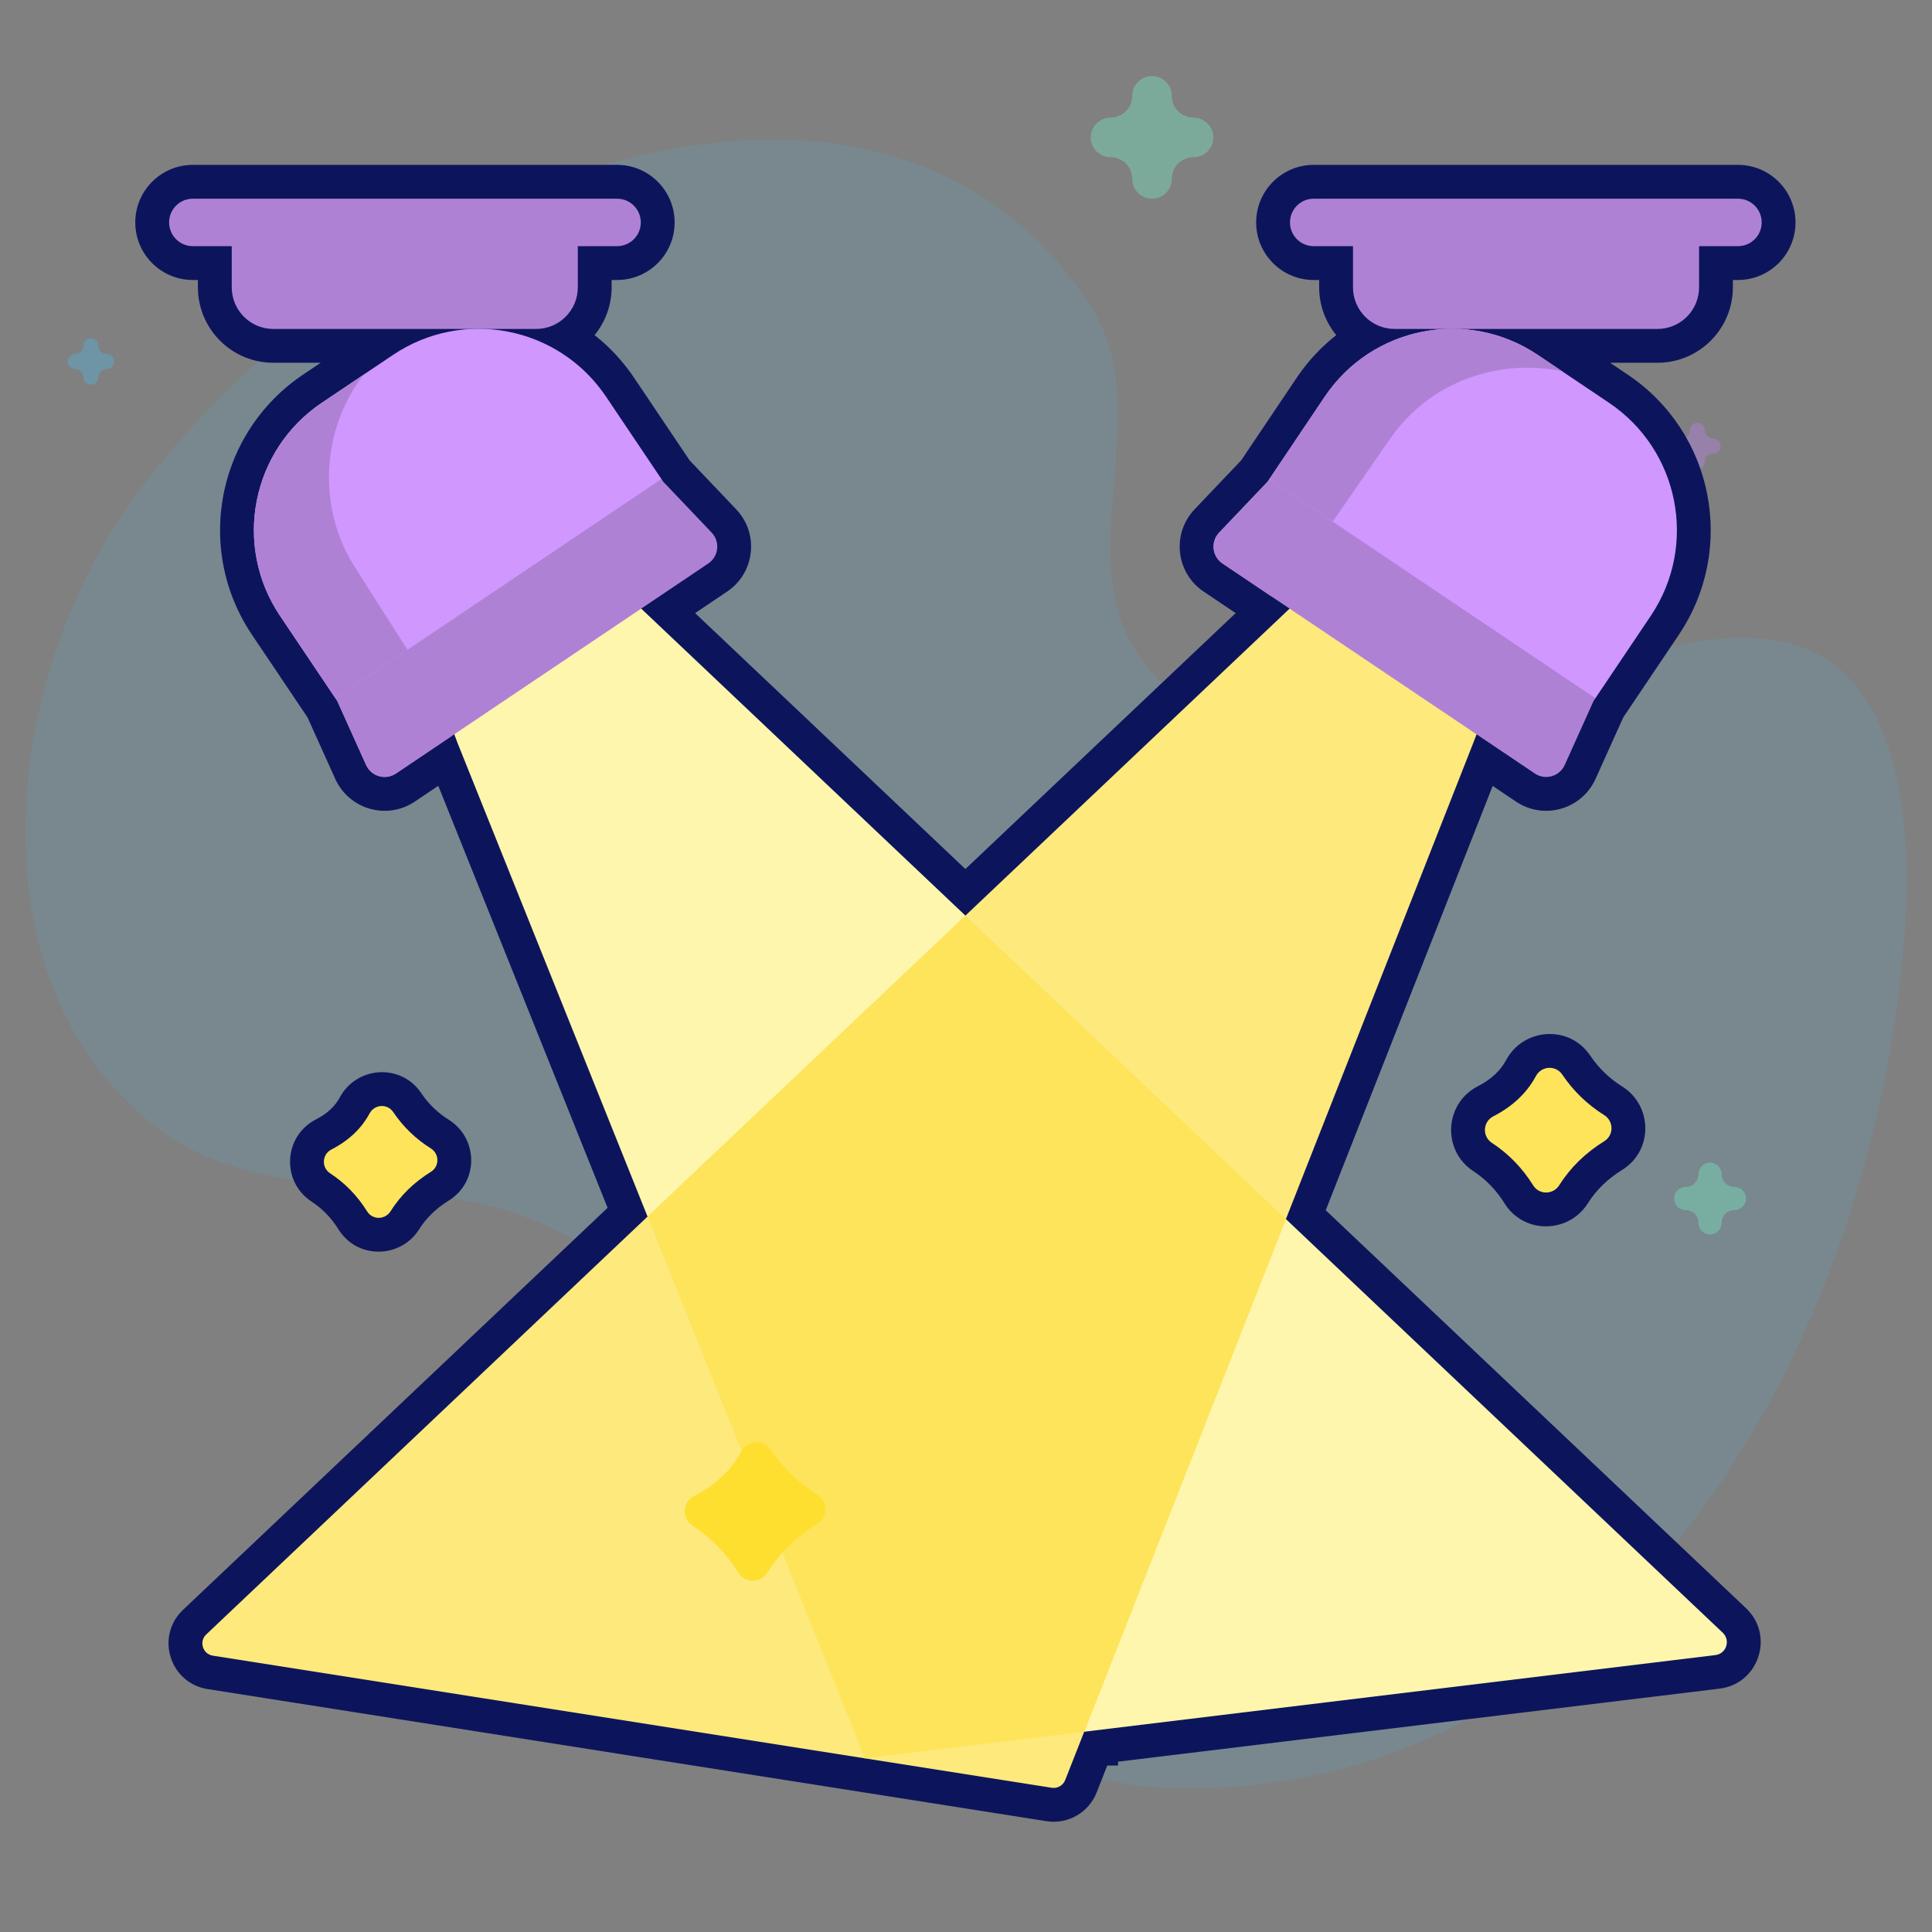 <svg width="457" height="457" viewBox="0 0 457 457" fill="none" xmlns="http://www.w3.org/2000/svg">
<rect x="0" y="0" width="457" height="457" fill="#808080" stroke="none"/>
<path d="M31.68 117.743C86.657 42.24 209.248 -4.99 258.491 73.264C273.545 97.187 253.049 132.249 269.485 155.147C309.136 210.387 371.97 144.101 420.054 151.47C448.853 155.883 452.233 192.905 450.693 218.036C444.775 314.685 384.372 426.789 275.924 422.902C243.525 421.74 220.913 400.137 204.758 373.645C185.689 342.375 164.211 307.264 130.451 290.505C101.666 276.217 63.375 286.556 37.724 267.236C-7.355 233.283 0.228 160.935 31.68 117.743Z" fill="#5BAACB" fill-opacity="0.2"/>
<path opacity="0.5" d="M117.039 350C117.716 350 118.393 349.794 118.968 349.382L121.501 347.569L124.033 349.382C125.183 350.205 126.74 350.206 127.89 349.382C129.04 348.559 129.522 347.099 129.082 345.767L128.115 342.833L130.647 341.019C131.797 340.196 132.279 338.736 131.839 337.404C131.399 336.071 130.14 335.169 128.719 335.169H125.588L124.62 332.235C124.181 330.902 122.921 330 121.5 330C120.078 330 118.818 330.902 118.379 332.235L117.412 335.169H114.281C112.86 335.169 111.6 336.071 111.161 337.404C110.722 338.736 111.203 340.196 112.352 341.019L114.885 342.833L113.918 345.767C113.479 347.099 113.96 348.559 115.109 349.382C115.686 349.794 116.363 350 117.039 350Z" fill="#78D5B5"/>
<path opacity="0.5" d="M272.5 47C275.083 47 277.177 44.906 277.177 42.323C277.177 39.485 279.485 37.177 282.323 37.177C284.905 37.177 287 35.083 287 32.5C287 29.917 284.905 27.823 282.323 27.823C279.485 27.823 277.177 25.515 277.177 22.677C277.177 20.095 275.083 18 272.5 18C269.917 18 267.823 20.095 267.823 22.677C267.823 25.515 265.515 27.823 262.677 27.823C260.095 27.823 258 29.917 258 32.5C258 35.083 260.095 37.177 262.677 37.177C265.515 37.177 267.823 39.485 267.823 42.323C267.823 44.906 269.916 47 272.5 47Z" fill="#78D5B5"/>
<path opacity="0.5" d="M82.5 367C83.48 367 84.274 366.206 84.274 365.226C84.274 364.15 85.15 363.274 86.226 363.274C87.206 363.274 88 362.48 88 361.5C88 360.52 87.206 359.726 86.226 359.726C85.15 359.726 84.274 358.85 84.274 357.774C84.274 356.794 83.48 356 82.5 356C81.52 356 80.726 356.794 80.726 357.774C80.726 358.85 79.85 359.726 78.774 359.726C77.794 359.726 77 360.52 77 361.5C77 362.48 77.794 363.274 78.774 363.274C79.85 363.274 80.726 364.15 80.726 365.226C80.726 366.206 81.52 367 82.5 367Z" fill="#5BAACB"/>
<path opacity="0.5" d="M401.5 111C402.48 111 403.274 110.206 403.274 109.226C403.274 108.15 404.15 107.274 405.226 107.274C406.206 107.274 407 106.48 407 105.5C407 104.52 406.206 103.726 405.226 103.726C404.15 103.726 403.274 102.85 403.274 101.774C403.274 100.794 402.48 100 401.5 100C400.52 100 399.726 100.794 399.726 101.774C399.726 102.85 398.85 103.726 397.774 103.726C396.794 103.726 396 104.52 396 105.5C396 106.48 396.794 107.274 397.774 107.274C398.85 107.274 399.726 108.15 399.726 109.226C399.726 110.206 400.52 111 401.5 111Z" fill="#AF81D5"/>
<path opacity="0.5" d="M21.5 91C22.48 91 23.274 90.206 23.274 89.226C23.274 88.15 24.15 87.274 25.226 87.274C26.206 87.274 27 86.48 27 85.5C27 84.52 26.206 83.726 25.226 83.726C24.15 83.726 23.274 82.85 23.274 81.774C23.274 80.794 22.48 80 21.5 80C20.52 80 19.726 80.794 19.726 81.774C19.726 82.85 18.85 83.726 17.774 83.726C16.794 83.726 16 84.52 16 85.5C16 86.48 16.794 87.274 17.774 87.274C18.85 87.274 19.726 88.15 19.726 89.226C19.726 90.206 20.52 91 21.5 91Z" fill="#5BAACB"/>
<path opacity="0.5" d="M404.5 292C406.014 292 407.242 290.772 407.242 289.258C407.242 287.595 408.595 286.242 410.258 286.242C411.772 286.242 413 285.014 413 283.5C413 281.986 411.772 280.758 410.258 280.758C408.595 280.758 407.242 279.405 407.242 277.742C407.242 276.228 406.014 275 404.5 275C402.986 275 401.758 276.228 401.758 277.742C401.758 279.405 400.405 280.758 398.742 280.758C397.228 280.758 396 281.986 396 283.5C396 285.014 397.228 286.242 398.742 286.242C400.405 286.242 401.758 287.595 401.758 289.258C401.758 290.772 402.985 292 404.5 292Z" fill="#78D5B5"/>
<path d="M145.964 47C149.065 47 151.579 49.514 151.579 52.614C151.579 55.715 149.065 58.23 145.964 58.23H136.675V67.965C136.675 73.4 132.265 77.81 126.83 77.81H114.779C125.905 78.296 136.661 83.874 143.353 93.824L156.453 113.311H156.451L156.453 113.312L156.872 113.933L168.341 125.985C170.392 128.141 170.01 131.629 167.54 133.291L151.669 143.963L228.356 216.578L305.045 143.962L289.174 133.291C286.704 131.629 286.322 128.14 288.373 125.984L299.842 113.932L300.261 113.311L313.361 93.824C314.864 91.59 316.573 89.579 318.443 87.794C324.897 81.633 333.291 78.193 341.91 77.81H329.883C324.448 77.809 320.039 73.4 320.039 67.966V58.23H310.751C307.649 58.23 305.136 55.715 305.136 52.614C305.136 49.514 307.65 47 310.751 47H411.101C414.202 47 416.715 49.514 416.715 52.614C416.715 55.715 414.201 58.229 411.101 58.23H401.899V67.966C401.899 73.4 397.49 77.809 392.056 77.81H345.171C351.598 78.101 358.029 80.103 363.759 83.956L369.528 87.834C369.527 87.834 369.526 87.833 369.524 87.833L380.609 95.284C397.251 106.476 401.667 129.039 390.476 145.681L377.375 165.167L376.956 165.788L370.121 180.955C368.893 183.665 365.525 184.63 363.055 182.969L349.27 173.7L348.422 175.907L304.173 288.367L304.174 288.368H304.173L407.511 386.219C409.398 388.005 408.35 391.181 405.771 391.495L256.465 409.625V409.626H256.462L251.964 421.062C251.461 422.34 250.137 423.099 248.78 422.885L50.349 391.636C47.945 391.257 47.022 388.284 48.789 386.611L153.173 287.77L108.292 175.907L107.457 173.691L93.66 182.97C91.19 184.632 87.82 183.665 86.593 180.955L79.758 165.789L79.339 165.167L66.238 145.681C59.593 135.799 58.45 123.83 62.102 113.394C62.679 111.746 63.376 110.136 64.189 108.579C64.324 108.32 64.463 108.061 64.605 107.805C65.74 105.752 67.082 103.797 68.625 101.974C69.975 100.378 71.477 98.883 73.129 97.511C73.665 97.066 74.217 96.635 74.784 96.217C75.068 96.007 75.357 95.801 75.648 95.599C75.8 95.493 75.951 95.386 76.105 95.283L86.024 88.615L86.022 88.617L92.956 83.957C98.694 80.099 105.135 78.096 111.571 77.81H64.658C59.223 77.809 54.815 73.4 54.815 67.965V58.23H45.614C42.514 58.229 40 55.715 40 52.614C40 49.514 42.514 47 45.614 47H145.964ZM87.429 263.365C88.595 261.192 91.63 261.005 93.011 263.049C95.399 266.583 98.377 269.437 101.913 271.651C103.96 272.933 103.985 275.911 101.932 277.183C97.932 279.662 94.743 282.769 92.384 286.515C91.089 288.57 88.118 288.601 86.834 286.539C84.515 282.814 81.583 279.83 78.083 277.534C75.996 276.166 76.157 273.059 78.376 271.917C82.49 269.802 85.504 266.952 87.429 263.365ZM363.312 254.533C364.613 252.109 367.997 251.901 369.537 254.18C372.2 258.12 375.522 261.304 379.464 263.772C381.746 265.201 381.773 268.521 379.484 269.941C375.023 272.706 371.469 276.17 368.838 280.348C367.395 282.64 364.082 282.674 362.649 280.375C360.063 276.221 356.795 272.893 352.892 270.333C350.564 268.807 350.744 265.342 353.219 264.069C357.805 261.711 361.165 258.532 363.312 254.533Z" fill="#0C155C"/>
<path d="M151.579 52.614L159.579 52.614L159.579 52.614L151.579 52.614ZM136.675 58.23V50.23H128.675V58.23H136.675ZM114.779 77.81V69.81L114.43 85.802L114.779 77.81ZM143.353 93.824L149.992 89.361L149.991 89.36L143.353 93.824ZM156.453 113.311V121.311H171.471L163.092 108.847L156.453 113.311ZM156.451 113.311V105.311L152.873 120.466L156.451 113.311ZM156.453 113.312L163.085 108.838L161.91 107.096L160.031 106.156L156.453 113.312ZM156.872 113.933L150.24 118.406L150.615 118.962L151.077 119.447L156.872 113.933ZM168.341 125.985L174.137 120.471L174.136 120.471L168.341 125.985ZM167.54 133.291L172.004 139.93L172.006 139.929L167.54 133.291ZM151.669 143.963L147.205 137.324L138.912 142.901L146.168 149.772L151.669 143.963ZM228.356 216.578L222.856 222.387L228.356 227.596L233.857 222.387L228.356 216.578ZM305.045 143.962L310.545 149.771L317.802 142.899L309.509 137.323L305.045 143.962ZM289.174 133.291L284.708 139.929L284.71 139.93L289.174 133.291ZM288.373 125.984L282.578 120.47L282.577 120.47L288.373 125.984ZM299.842 113.932L305.637 119.446L306.099 118.961L306.474 118.405L299.842 113.932ZM300.261 113.311L306.893 117.784L306.9 117.774L300.261 113.311ZM313.361 93.824L306.723 89.36L306.722 89.361L313.361 93.824ZM318.443 87.794L323.967 93.581L323.967 93.581L318.443 87.794ZM341.91 77.81L342.265 85.802L341.91 69.81V77.81ZM329.883 77.81L329.882 85.81H329.883V77.81ZM320.039 67.966L312.039 67.966L312.039 67.966L320.039 67.966ZM320.039 58.23H328.039V50.23H320.039V58.23ZM305.136 52.614L297.136 52.614V52.614H305.136ZM411.101 47L411.101 39H411.101V47ZM416.715 52.614L424.715 52.614L424.715 52.614L416.715 52.614ZM411.101 58.23L411.101 66.23L411.101 66.23L411.101 58.23ZM401.899 58.23V50.23H393.899V58.23H401.899ZM401.899 67.966L409.899 67.966V67.966H401.899ZM392.056 77.81L392.056 85.81L392.056 85.81L392.056 77.81ZM345.171 77.81V69.81L344.809 85.801L345.171 77.81ZM363.759 83.956L359.294 90.594L359.296 90.596L363.759 83.956ZM369.528 87.834L367.875 95.661L373.991 81.194L369.528 87.834ZM369.524 87.833L371.177 80.005L365.061 94.472L369.524 87.833ZM380.609 95.284L385.074 88.646L385.072 88.645L380.609 95.284ZM390.476 145.681L383.837 141.216L383.836 141.217L390.476 145.681ZM377.375 165.167L384.007 169.641L384.014 169.63L377.375 165.167ZM376.956 165.788L370.324 161.314L369.943 161.88L369.662 162.501L376.956 165.788ZM370.121 180.955L377.408 184.257L377.411 184.249L377.415 184.242L370.121 180.955ZM363.055 182.969L367.52 176.331L367.518 176.33L363.055 182.969ZM349.27 173.7L353.733 167.061L345.401 161.459L341.801 170.832L349.27 173.7ZM348.422 175.907L355.866 178.836L355.878 178.806L355.89 178.776L348.422 175.907ZM304.173 288.367L296.728 285.438L294.809 290.317L298.516 294.024L304.173 288.367ZM304.174 288.368V296.368H323.488L309.831 282.711L304.174 288.368ZM304.173 288.368V280.368H284.089L298.672 294.177L304.173 288.368ZM407.511 386.219L402.01 392.028L402.012 392.029L407.511 386.219ZM405.771 391.495L406.735 399.437L406.736 399.437L405.771 391.495ZM256.465 409.625L255.501 401.683L248.465 402.538V409.625H256.465ZM256.465 409.626V417.626H264.465V409.626H256.465ZM256.462 409.626V401.626H251.012L249.017 406.698L256.462 409.626ZM251.964 421.062L259.408 423.991L259.409 423.99L251.964 421.062ZM248.78 422.885L250.027 414.982L250.025 414.982L248.78 422.885ZM50.349 391.636L49.103 399.538L49.104 399.538L50.349 391.636ZM48.789 386.611L43.288 380.802L43.288 380.803L48.789 386.611ZM153.173 287.77L158.673 293.578L162.623 289.839L160.598 284.791L153.173 287.77ZM108.292 175.907L100.806 178.728L100.836 178.807L100.867 178.886L108.292 175.907ZM107.457 173.691L114.943 170.87L111.379 161.413L102.993 167.053L107.457 173.691ZM93.66 182.97L89.196 176.331L89.195 176.332L93.66 182.97ZM86.593 180.955L79.299 184.242L79.302 184.249L79.306 184.256L86.593 180.955ZM79.758 165.789L87.051 162.502L86.772 161.883L86.393 161.32L79.758 165.789ZM79.339 165.167L72.7 169.63L72.703 169.636L79.339 165.167ZM66.238 145.681L72.877 141.217L72.877 141.216L66.238 145.681ZM62.102 113.394L69.653 116.036L69.654 116.036L62.102 113.394ZM64.189 108.579L57.097 104.877L57.097 104.877L64.189 108.579ZM64.605 107.805L71.604 111.678L71.604 111.678L64.605 107.805ZM68.625 101.974L62.517 96.807L62.517 96.807L68.625 101.974ZM73.129 97.511L78.241 103.664L78.241 103.664L73.129 97.511ZM74.784 96.217L70.034 89.78L70.033 89.78L74.784 96.217ZM75.648 95.599L80.212 102.17L80.212 102.169L75.648 95.599ZM76.105 95.283L71.642 88.644L71.64 88.645L76.105 95.283ZM86.024 88.615L91.681 94.272L81.561 81.976L86.024 88.615ZM86.022 88.617L80.366 82.96L90.485 95.257L86.022 88.617ZM92.956 83.957L97.419 90.597L97.42 90.596L92.956 83.957ZM111.571 77.81L111.927 85.802L111.571 69.81V77.81ZM64.658 77.81L64.658 85.81H64.658V77.81ZM54.815 58.23H62.815V50.23H54.815V58.23ZM45.614 58.23L45.614 66.23H45.614V58.23ZM40 52.614L32 52.614V52.614H40ZM45.614 47L45.614 39L45.614 39L45.614 47ZM87.429 263.365L80.38 259.582L80.38 259.582L87.429 263.365ZM93.011 263.049L99.639 258.57L99.639 258.569L93.011 263.049ZM101.913 271.651L97.667 278.431L97.668 278.432L101.913 271.651ZM101.932 277.183L97.719 270.382L97.717 270.383L101.932 277.183ZM92.384 286.515L85.615 282.251L85.615 282.251L92.384 286.515ZM86.834 286.539L80.043 290.767L80.043 290.768L86.834 286.539ZM78.083 277.534L82.471 270.845L82.469 270.844L78.083 277.534ZM78.376 271.917L74.718 264.802L74.716 264.803L78.376 271.917ZM363.312 254.533L356.263 250.75L356.263 250.75L363.312 254.533ZM369.537 254.18L376.166 249.701L376.165 249.7L369.537 254.18ZM379.464 263.772L375.218 270.553L375.218 270.553L379.464 263.772ZM379.484 269.941L383.699 276.741L383.703 276.739L379.484 269.941ZM368.838 280.348L362.069 276.084L362.068 276.085L368.838 280.348ZM362.649 280.375L355.858 284.603L355.859 284.605L362.649 280.375ZM352.892 270.333L357.279 263.644L357.279 263.643L352.892 270.333ZM353.219 264.069L356.877 271.184L356.878 271.184L353.219 264.069ZM145.964 47V55C144.648 55 143.579 53.933 143.579 52.615L151.579 52.614L159.579 52.614C159.579 45.094 153.481 39 145.964 39V47ZM151.579 52.614H143.579C143.579 51.297 144.646 50.23 145.964 50.23V58.23V66.23C153.483 66.23 159.579 60.133 159.579 52.614H151.579ZM145.964 58.23V50.23H136.675V58.23V66.23H145.964V58.23ZM136.675 58.23H128.675V67.965H136.675H144.675V58.23H136.675ZM136.675 67.965H128.675C128.675 68.981 127.847 69.81 126.83 69.81V77.81V85.81C136.683 85.81 144.675 77.818 144.675 67.965H136.675ZM126.83 77.81V69.81H114.779V77.81V85.81H126.83V77.81ZM114.779 77.81L114.43 85.802C123.128 86.182 131.501 90.536 136.714 98.289L143.353 93.824L149.991 89.36C141.822 77.213 128.681 70.41 115.129 69.817L114.779 77.81ZM143.353 93.824L136.713 98.288L149.814 117.774L156.453 113.311L163.092 108.847L149.992 89.361L143.353 93.824ZM156.453 113.311V105.311H156.451V113.311V121.311H156.453V113.311ZM156.451 113.311L152.873 120.466L152.875 120.467L156.453 113.312L160.031 106.156L160.029 106.155L156.451 113.311ZM156.453 113.312L149.821 117.785L150.24 118.406L156.872 113.933L163.504 109.459L163.085 108.838L156.453 113.312ZM156.872 113.933L151.077 119.447L162.545 131.5L168.341 125.985L174.136 120.471L162.668 108.418L156.872 113.933ZM168.341 125.985L162.545 131.5C161.181 130.066 161.436 127.756 163.074 126.653L167.54 133.291L172.006 139.929C178.585 135.502 179.603 126.217 174.137 120.471L168.341 125.985ZM167.54 133.291L163.076 126.652L147.205 137.324L151.669 143.963L156.133 150.602L172.004 139.93L167.54 133.291ZM151.669 143.963L146.168 149.772L222.856 222.387L228.356 216.578L233.857 210.769L157.169 138.154L151.669 143.963ZM228.356 216.578L233.857 222.387L310.545 149.771L305.045 143.962L299.544 138.153L222.856 210.769L228.356 216.578ZM305.045 143.962L309.509 137.323L293.638 126.652L289.174 133.291L284.71 139.93L300.581 150.601L305.045 143.962ZM289.174 133.291L293.639 126.653C295.278 127.756 295.533 130.065 294.169 131.499L288.373 125.984L282.577 120.47C277.111 126.216 278.129 135.502 284.708 139.929L289.174 133.291ZM288.373 125.984L294.169 131.499L305.637 119.446L299.842 113.932L294.046 108.417L282.578 120.47L288.373 125.984ZM299.842 113.932L306.474 118.405L306.893 117.784L300.261 113.311L293.629 108.837L293.21 109.458L299.842 113.932ZM300.261 113.311L306.9 117.774L320 98.288L313.361 93.824L306.722 89.361L293.622 108.847L300.261 113.311ZM313.361 93.824L320 98.289C321.174 96.543 322.508 94.974 323.967 93.581L318.443 87.794L312.92 82.007C310.639 84.184 308.554 86.638 306.723 89.36L313.361 93.824ZM318.443 87.794L323.967 93.581C328.985 88.791 335.528 86.101 342.265 85.802L341.91 77.81L341.555 69.817C331.054 70.284 320.81 74.475 312.92 82.007L318.443 87.794ZM341.91 77.81V69.81H329.883V77.81V85.81H341.91V77.81ZM329.883 77.81L329.883 69.81C328.866 69.809 328.039 68.982 328.039 67.966L320.039 67.966L312.039 67.966C312.039 77.819 320.03 85.809 329.882 85.81L329.883 77.81ZM320.039 67.966H328.039V58.23H320.039H312.039V67.966H320.039ZM320.039 58.23V50.23H310.751V58.23V66.23H320.039V58.23ZM310.751 58.23V50.23C312.068 50.23 313.136 51.297 313.136 52.614H305.136H297.136C297.136 60.133 303.231 66.23 310.751 66.23V58.23ZM305.136 52.614L313.136 52.615C313.136 53.933 312.067 55 310.751 55V47V39C303.232 39 297.136 45.095 297.136 52.614L305.136 52.614ZM310.751 47V55H411.101V47V39H310.751V47ZM411.101 47L411.1 55C409.783 55 408.715 53.931 408.715 52.615L416.715 52.614L424.715 52.614C424.714 45.096 418.621 39 411.101 39L411.101 47ZM416.715 52.614H408.715C408.715 51.298 409.781 50.23 411.1 50.23L411.101 58.23L411.101 66.23C418.621 66.229 424.715 60.132 424.715 52.614H416.715ZM411.101 58.23V50.23H401.899V58.23V66.23H411.101V58.23ZM401.899 58.23H393.899V67.966H401.899H409.899V58.23H401.899ZM401.899 67.966L393.899 67.966C393.899 68.982 393.072 69.809 392.055 69.81L392.056 77.81L392.056 85.81C401.909 85.809 409.899 77.819 409.899 67.966L401.899 67.966ZM392.056 77.81V69.81H345.171V77.81V85.81H392.056V77.81ZM345.171 77.81L344.809 85.801C349.813 86.028 354.817 87.584 359.294 90.594L363.759 83.956L368.223 77.318C361.242 72.623 353.384 70.173 345.533 69.818L345.171 77.81ZM363.759 83.956L359.296 90.596L365.066 94.474L369.528 87.834L373.991 81.194L368.222 77.317L363.759 83.956ZM369.528 87.834L371.181 80.007C371.253 80.022 371.317 80.036 371.37 80.049C371.423 80.061 371.468 80.073 371.504 80.082C371.538 80.091 371.566 80.098 371.583 80.102C371.592 80.105 371.599 80.107 371.603 80.108C371.607 80.109 371.61 80.11 371.609 80.109C371.609 80.109 371.609 80.109 371.609 80.109C371.609 80.109 371.609 80.109 371.609 80.109C371.608 80.109 371.608 80.109 371.607 80.109C371.606 80.109 371.604 80.108 371.602 80.108C371.598 80.106 371.591 80.104 371.582 80.102C371.565 80.097 371.536 80.09 371.501 80.081C371.466 80.072 371.42 80.061 371.366 80.048C371.313 80.035 371.249 80.021 371.177 80.005L369.524 87.833L367.872 95.66C367.8 95.645 367.737 95.631 367.683 95.618C367.63 95.606 367.585 95.594 367.55 95.585C367.515 95.576 367.487 95.569 367.47 95.565C367.461 95.562 367.454 95.561 367.45 95.559C367.446 95.558 367.443 95.557 367.444 95.558C367.444 95.558 367.444 95.558 367.444 95.558C367.444 95.558 367.444 95.558 367.444 95.558C367.444 95.558 367.444 95.558 367.444 95.558C367.444 95.558 367.445 95.558 367.445 95.558C367.446 95.558 367.448 95.559 367.45 95.559C367.455 95.561 367.462 95.562 367.471 95.565C367.488 95.569 367.516 95.577 367.551 95.586C367.587 95.595 367.632 95.606 367.686 95.619C367.739 95.632 367.803 95.646 367.875 95.661L369.528 87.834ZM369.524 87.833L365.061 94.472L376.146 101.924L380.609 95.284L385.072 88.645L373.987 81.194L369.524 87.833ZM380.609 95.284L376.145 101.923C389.12 110.648 392.564 128.24 383.837 141.216L390.476 145.681L397.114 150.145C410.771 129.838 405.382 102.304 385.074 88.646L380.609 95.284ZM390.476 145.681L383.836 141.217L370.736 160.704L377.375 165.167L384.014 169.63L397.115 150.144L390.476 145.681ZM377.375 165.167L370.743 160.693L370.324 161.314L376.956 165.788L383.588 170.262L384.007 169.641L377.375 165.167ZM376.956 165.788L369.662 162.501L362.827 177.668L370.121 180.955L377.415 184.242L384.25 169.075L376.956 165.788ZM370.121 180.955L362.834 177.653C363.638 175.878 365.863 175.217 367.52 176.331L363.055 182.969L358.59 189.607C365.187 194.044 374.148 191.451 377.408 184.257L370.121 180.955ZM363.055 182.969L367.518 176.33L353.733 167.061L349.27 173.7L344.806 180.339L358.591 189.608L363.055 182.969ZM349.27 173.7L341.801 170.832L340.954 173.039L348.422 175.907L355.89 178.776L356.738 176.568L349.27 173.7ZM348.422 175.907L340.977 172.978L296.728 285.438L304.173 288.367L311.617 291.296L355.866 178.836L348.422 175.907ZM304.173 288.367L298.516 294.024L298.517 294.025L304.174 288.368L309.831 282.711L309.83 282.71L304.173 288.367ZM304.174 288.368V280.368H304.173V288.368V296.368H304.174V288.368ZM304.173 288.368L298.672 294.177L402.01 392.028L407.511 386.219L413.011 380.41L309.673 282.559L304.173 288.368ZM407.511 386.219L402.012 392.029C398.978 389.158 400.666 384.057 404.805 383.554L405.771 391.495L406.736 399.437C416.035 398.306 419.818 386.852 413.01 380.408L407.511 386.219ZM405.771 391.495L404.806 383.553L255.501 401.683L256.465 409.625L257.429 417.567L406.735 399.437L405.771 391.495ZM256.465 409.625H248.465V409.626H256.465H264.465V409.625H256.465ZM256.465 409.626V401.626H256.462V409.626V417.626H256.465V409.626ZM256.462 409.626L249.017 406.698L244.519 418.133L251.964 421.062L259.409 423.99L263.907 412.554L256.462 409.626ZM251.964 421.062L244.519 418.132C245.387 415.927 247.673 414.611 250.027 414.982L248.78 422.885L247.534 430.787C252.602 431.587 257.535 428.753 259.408 423.991L251.964 421.062ZM248.78 422.885L250.025 414.982L51.593 383.733L50.349 391.636L49.104 399.538L247.536 430.787L248.78 422.885ZM50.349 391.636L51.594 383.733C55.749 384.388 57.344 389.528 54.29 392.42L48.789 386.611L43.288 380.803C36.701 387.041 40.141 398.126 49.103 399.538L50.349 391.636ZM48.789 386.611L54.29 392.42L158.673 293.578L153.173 287.77L147.672 281.961L43.288 380.802L48.789 386.611ZM153.173 287.77L160.598 284.791L115.717 172.928L108.292 175.907L100.867 178.886L145.748 290.748L153.173 287.77ZM108.292 175.907L115.778 173.086L114.943 170.87L107.457 173.691L99.971 176.512L100.806 178.728L108.292 175.907ZM107.457 173.691L102.993 167.053L89.196 176.331L93.66 182.97L98.124 189.608L111.921 180.33L107.457 173.691ZM93.66 182.97L89.195 176.332C90.853 175.217 93.076 175.88 93.88 177.654L86.593 180.955L79.306 184.256C82.565 191.45 91.527 194.047 98.126 189.608L93.66 182.97ZM86.593 180.955L93.886 177.668L87.051 162.502L79.758 165.789L72.464 169.076L79.299 184.242L86.593 180.955ZM79.758 165.789L86.393 161.32L85.974 160.698L79.339 165.167L72.703 169.636L73.122 170.258L79.758 165.789ZM79.339 165.167L85.978 160.704L72.877 141.217L66.238 145.681L59.599 150.144L72.7 169.63L79.339 165.167ZM66.238 145.681L72.877 141.216C67.698 133.516 66.799 124.194 69.653 116.036L62.102 113.394L54.551 110.751C50.102 123.466 51.488 138.083 59.6 150.145L66.238 145.681ZM62.102 113.394L69.654 116.036C70.103 114.751 70.647 113.495 71.28 112.281L64.189 108.579L57.097 104.877C56.105 106.777 55.255 108.741 54.551 110.751L62.102 113.394ZM64.189 108.579L71.28 112.281C71.388 112.075 71.496 111.874 71.604 111.678L64.605 107.805L57.605 103.931C57.429 104.249 57.26 104.564 57.097 104.877L64.189 108.579ZM64.605 107.805L71.604 111.678C72.489 110.079 73.534 108.558 74.733 107.14L68.625 101.974L62.517 96.807C60.632 99.036 58.992 101.425 57.605 103.932L64.605 107.805ZM68.625 101.974L74.733 107.14C75.783 105.899 76.953 104.735 78.241 103.664L73.129 97.511L68.017 91.357C66.002 93.031 64.166 94.857 62.517 96.807L68.625 101.974ZM73.129 97.511L78.241 103.664C78.647 103.327 79.078 102.991 79.535 102.653L74.784 96.217L70.033 89.78C69.356 90.28 68.682 90.805 68.017 91.357L73.129 97.511ZM74.784 96.217L79.535 102.653C79.751 102.494 79.976 102.333 80.212 102.17L75.648 95.599L71.085 89.028C70.737 89.269 70.386 89.52 70.034 89.78L74.784 96.217ZM75.648 95.599L80.212 102.169C80.445 102.008 80.481 101.981 80.569 101.922L76.105 95.283L71.64 88.645C71.421 88.792 71.155 88.979 71.085 89.028L75.648 95.599ZM76.105 95.283L80.567 101.923L90.487 95.255L86.024 88.615L81.561 81.976L71.642 88.644L76.105 95.283ZM86.024 88.615L80.368 82.958L80.366 82.96L86.022 88.617L91.679 94.274L91.681 94.272L86.024 88.615ZM86.022 88.617L90.485 95.257L97.419 90.597L92.956 83.957L88.493 77.317L81.56 81.978L86.022 88.617ZM92.956 83.957L97.42 90.596C101.904 87.58 106.916 86.025 111.927 85.802L111.571 77.81L111.215 69.817C103.353 70.168 95.483 72.617 88.492 77.319L92.956 83.957ZM111.571 77.81V69.81H64.658V77.81V85.81H111.571V77.81ZM64.658 77.81L64.658 69.81C63.643 69.81 62.815 68.982 62.815 67.965H54.815H46.815C46.815 77.817 54.804 85.809 64.658 85.81L64.658 77.81ZM54.815 67.965H62.815V58.23H54.815H46.815V67.965H54.815ZM54.815 58.23V50.23H45.614V58.23V66.23H54.815V58.23ZM45.614 58.23L45.615 50.23C46.933 50.23 48 51.298 48 52.614H40H32C32 60.132 38.094 66.229 45.614 66.23L45.614 58.23ZM40 52.614L48 52.615C48 53.932 46.932 55 45.615 55L45.614 47L45.614 39C38.095 39 32 45.095 32 52.614L40 52.614ZM45.614 47V55H145.964V47V39H45.614V47ZM87.429 263.365L94.477 267.149C92.871 270.141 88.458 270.599 86.382 267.528L93.011 263.049L99.639 258.569C94.802 251.411 84.319 252.243 80.38 259.582L87.429 263.365ZM93.011 263.049L86.382 267.528C89.4 271.994 93.193 275.629 97.667 278.431L101.913 271.651L106.159 264.871C103.562 263.245 101.397 261.172 99.639 258.57L93.011 263.049ZM101.913 271.651L97.668 278.432C94.821 276.65 94.61 272.308 97.719 270.382L101.932 277.183L106.145 283.983C113.359 279.514 113.1 269.216 106.158 264.87L101.913 271.651ZM101.932 277.183L97.717 270.383C92.762 273.454 88.669 277.402 85.615 282.251L92.384 286.515L99.153 290.778C100.818 288.136 103.102 285.87 106.147 283.982L101.932 277.183ZM92.384 286.515L85.615 282.251C87.37 279.464 91.691 279.204 93.625 282.31L86.834 286.539L80.043 290.768C84.545 297.997 94.809 297.675 99.153 290.778L92.384 286.515ZM86.834 286.539L93.625 282.311C90.699 277.611 86.951 273.784 82.471 270.845L78.083 277.534L73.695 284.224C76.215 285.876 78.33 288.017 80.043 290.767L86.834 286.539ZM78.083 277.534L82.469 270.844C85.496 272.829 85.279 277.362 82.036 279.031L78.376 271.917L74.716 264.803C67.034 268.755 66.496 279.503 73.697 284.224L78.083 277.534ZM78.376 271.917L82.034 279.032C87.389 276.278 91.687 272.349 94.478 267.148L87.429 263.365L80.38 259.582C79.321 261.554 77.59 263.326 74.718 264.802L78.376 271.917ZM363.312 254.533L370.36 258.317C368.889 261.058 364.825 261.495 362.909 258.659L369.537 254.18L376.165 249.7C371.169 242.308 360.336 243.16 356.263 250.75L363.312 254.533ZM369.537 254.18L362.909 258.659C366.201 263.531 370.337 267.496 375.218 270.553L379.464 263.772L383.71 256.992C380.707 255.111 378.199 252.709 376.166 249.701L369.537 254.18ZM379.464 263.772L375.218 270.553C372.601 268.914 372.406 264.919 375.266 263.144L379.484 269.941L383.703 276.739C391.139 272.123 390.891 261.489 383.709 256.992L379.464 263.772ZM379.484 269.941L375.27 263.141C369.853 266.499 365.395 270.804 362.069 276.084L368.838 280.348L375.607 284.612C377.544 281.536 380.194 278.913 383.699 276.741L379.484 269.941ZM368.838 280.348L362.068 276.085C363.676 273.531 367.655 273.28 369.44 276.145L362.649 280.375L355.859 284.605C360.508 292.067 371.113 291.748 375.608 284.61L368.838 280.348ZM362.649 280.375L369.441 276.147C366.248 271.019 362.164 266.847 357.279 263.644L352.892 270.333L348.504 277.022C351.426 278.939 353.878 281.423 355.858 284.603L362.649 280.375ZM352.892 270.333L357.279 263.643C360.064 265.47 359.866 269.647 356.877 271.184L353.219 264.069L349.56 256.955C341.621 261.037 341.064 272.143 348.504 277.023L352.892 270.333ZM353.219 264.069L356.878 271.184C362.707 268.186 367.348 263.929 370.36 258.316L363.312 254.533L356.263 250.75C354.982 253.136 352.904 255.235 349.56 256.955L353.219 264.069Z" fill="#0C155C"/>
<path d="M405.771 391.495L204.591 415.925L108.292 175.907L90.035 127.444L117.897 108.26L151.668 143.962L407.511 386.219C409.398 388.005 408.35 391.181 405.771 391.495Z" fill="#FEF6AD"/>
<path d="M248.781 422.884C250.138 423.098 251.461 422.34 251.964 421.061L348.422 175.907L368.656 123.284L344.772 108.26L305.046 143.962L48.789 386.611C47.023 388.284 47.945 391.257 50.349 391.636L248.781 422.884Z" fill="#FEE97D"/>
<path d="M153.173 287.769L204.592 415.926L256.464 409.626L304.174 288.368L228.357 216.578L153.173 287.769Z" fill="#FEE45A"/>
<path d="M324.635 108.947L300.261 113.31L299.842 113.932L288.373 125.984C286.322 128.14 286.704 131.629 289.174 133.291L363.055 182.968C365.525 184.63 368.894 183.665 370.122 180.955L376.956 165.788L377.376 165.166V148.549L324.635 108.947Z" fill="#AF81D5"/>
<path d="M302.169 137.002L314.458 124.493L314.907 123.848L325.038 109.25L324.636 108.947L300.262 113.31L299.843 113.932L288.374 125.984C286.323 128.14 286.705 131.629 289.175 133.291L300.802 141.109C300.603 139.672 301.038 138.154 302.169 137.002Z" fill="#AF81D5"/>
<path d="M380.609 95.282C397.251 106.474 401.668 129.037 390.476 145.679L377.375 165.165L300.261 113.309L313.362 93.823C324.553 77.181 347.117 72.764 363.758 83.956L380.609 95.282Z" fill="#D097FF"/>
<path d="M328.943 103.62C338.111 90.416 354.398 84.638 369.529 87.834L363.759 83.956C347.117 72.764 324.554 77.181 313.363 93.823L300.262 113.309L315.233 123.376L328.943 103.62Z" fill="#AF81D5"/>
<path d="M168.341 125.984L156.872 113.931L156.453 113.31L136.675 108.26L79.339 145.161V165.166L79.758 165.787L86.593 180.954C87.821 183.664 91.189 184.63 93.66 182.968L167.54 133.29C170.011 131.628 170.392 128.14 168.341 125.984Z" fill="#AF81D5"/>
<path d="M104.354 171.486L97.52 155.482L97.1 154.826L87.568 139.863L79.339 145.159V165.164L79.758 165.785L86.593 180.952C87.821 183.662 91.189 184.628 93.66 182.966L106.882 174.075C105.806 173.601 104.882 172.715 104.354 171.486Z" fill="#AF81D5"/>
<path d="M143.352 93.823L156.453 113.309L79.339 165.165L66.238 145.679C55.046 129.037 59.463 106.474 76.105 95.282L92.956 83.956C109.598 72.764 132.161 77.181 143.352 93.823Z" fill="#D097FF"/>
<path d="M84 134.265C74.844 119.899 76.14 101.354 86.025 88.615L76.105 95.283C59.463 106.475 55.046 129.038 66.238 145.68L79.339 165.166L96.385 153.703L84 134.265Z" fill="#AF81D5"/>
<path d="M136.675 52.611V67.965C136.675 73.4 132.266 77.809 126.831 77.809H64.659C59.224 77.809 54.815 73.4 54.815 67.965V52.611H136.675Z" fill="#AF81D5"/>
<path d="M401.9 52.611V67.965C401.9 73.4 397.49 77.809 392.056 77.809H329.884C324.449 77.809 320.039 73.4 320.039 67.965V52.611H401.9Z" fill="#AF81D5"/>
<path d="M145.964 58.229H45.615C42.514 58.229 40 55.715 40 52.615C40 49.514 42.514 47 45.615 47H145.964C149.065 47 151.579 49.514 151.579 52.615C151.579 55.715 149.065 58.229 145.964 58.229Z" fill="#AF81D5"/>
<path d="M379.464 263.772C375.522 261.303 372.2 258.12 369.537 254.179C367.998 251.9 364.613 252.108 363.312 254.532C361.166 258.531 357.805 261.709 353.218 264.068C350.744 265.341 350.564 268.806 352.891 270.333C356.795 272.893 360.063 276.22 362.649 280.374C364.082 282.673 367.394 282.639 368.837 280.347C371.469 276.169 375.023 272.706 379.484 269.941C381.773 268.521 381.747 265.201 379.464 263.772Z" fill="#FEE45A"/>
<path d="M193.334 353.561C188.952 350.818 185.261 347.28 182.302 342.9C180.59 340.367 176.829 340.598 175.383 343.292C172.998 347.736 169.263 351.268 164.165 353.89C161.415 355.304 161.216 359.156 163.801 360.852C168.139 363.697 171.772 367.396 174.646 372.011C176.238 374.566 179.92 374.528 181.524 371.981C184.448 367.338 188.399 363.489 193.356 360.416C195.9 358.84 195.871 355.15 193.334 353.561Z" fill="#FEDF30"/>
<path d="M101.913 271.651C98.377 269.436 95.399 266.582 93.011 263.048C91.629 261.004 88.595 261.191 87.428 263.364C85.504 266.951 82.49 269.801 78.376 271.916C76.156 273.057 75.996 276.165 78.083 277.533C81.583 279.829 84.515 282.813 86.834 286.538C88.118 288.6 91.089 288.569 92.383 286.514C94.743 282.768 97.931 279.661 101.931 277.182C103.985 275.91 103.961 272.932 101.913 271.651Z" fill="#FEE45A"/>
<path d="M411.1 58.229H310.751C307.649 58.229 305.136 55.715 305.136 52.615C305.136 49.514 307.649 47 310.751 47H411.1C414.202 47 416.715 49.514 416.715 52.615C416.715 55.715 414.201 58.229 411.1 58.229Z" fill="#AF81D5"/>
</svg>
